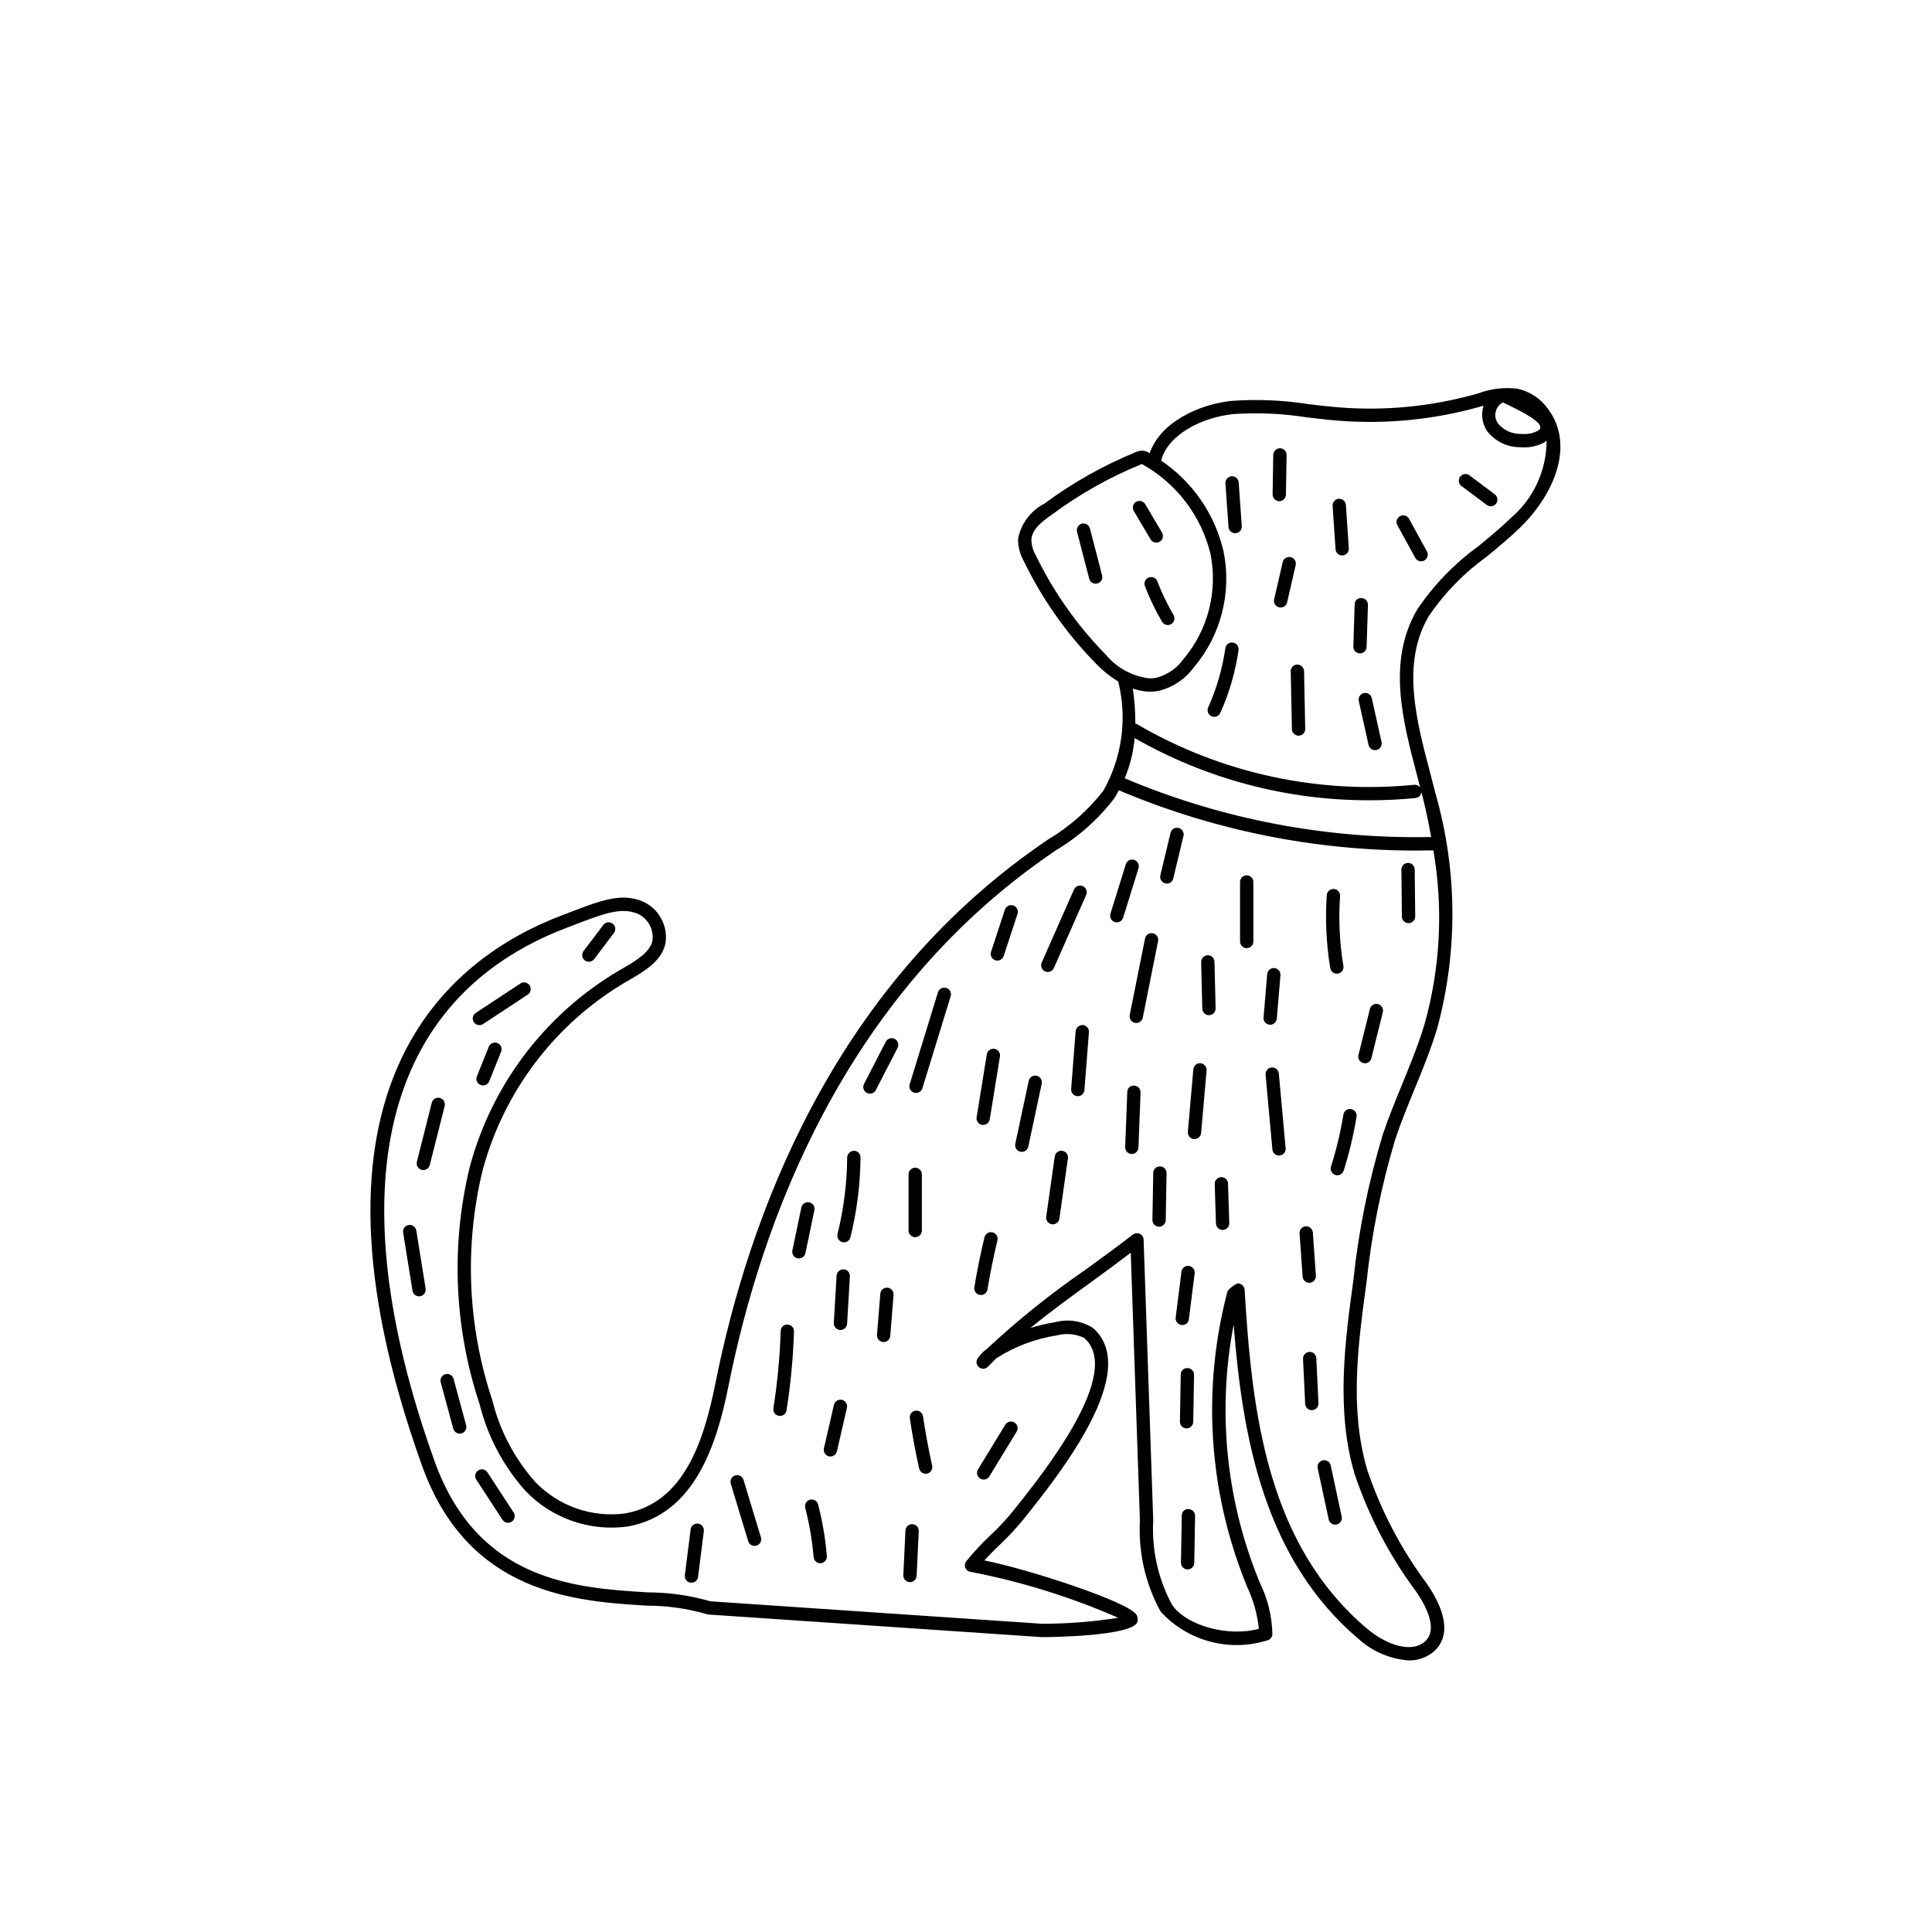 <?xml version="1.0" encoding="UTF-8"?>
<!-- Uploaded to: ICON Repo, www.svgrepo.com, Generator: ICON Repo Mixer Tools -->
<svg fill="#000000" width="800px" height="800px" version="1.1" viewBox="144 144 512 512" xmlns="http://www.w3.org/2000/svg">
 <g>
  <path d="m554.22 252.34c-1.949-2.723-4.836-4.625-8.105-5.332-3.5-0.422-7.047 0-10.344 1.234l-0.684 0.195-0.004-0.004c-11.703 3.285-23.895 4.484-36.016 3.543-2.781-0.215-5.566-0.547-8.348-0.879-6.727-1.055-13.551-1.344-20.344-0.863-8.82 0.961-18.887 5.715-21.707 13.879-0.105-0.062-0.203-0.137-0.309-0.199-0.926-0.535-2.047-0.621-3.043-0.23-8.73 3.547-16.977 8.18-24.547 13.789-3.613 1.871-6.176 5.285-6.969 9.273-0.031 2.066 0.48 4.102 1.492 5.906 4.879 10.082 11.371 19.305 19.223 27.297 1.738 1.797 3.699 3.367 5.832 4.676 2.438 9.809 1.012 20.176-3.977 28.965-4.023 5.168-8.977 9.535-14.605 12.875l-2.496 1.723c-54.953 38.414-76.906 98.57-85.648 142.27-3.113 15.57-8.395 31.855-23.945 34.613l0.004 0.004c-8.84 1.176-17.707-1.941-23.867-8.387-5.488-6.188-9.391-13.625-11.363-21.66-6.539-19.641-7.43-40.723-2.562-60.848 5.621-20.996 19.27-38.941 38-49.969l0.551-0.316c4.231-2.441 9.023-5.211 9.934-10.004v0.004c0.691-4.695-1.887-9.266-6.266-11.094-5.625-2.211-10.895-0.176-19.637 3.18l-1.797 0.688c-29.273 11.18-72.984 44.969-36.848 145.71 12.281 34.234 40.801 35.984 59.672 37.141l-0.004 0.004c5.316-0.004 10.602 0.742 15.707 2.215 0.176 0.07 0.363 0.113 0.551 0.129l88.281 5.984 0.168 0.004c2.117 0 23.602-0.234 25.191-3.938v-0.004c0.207-0.648 0.141-1.355-0.188-1.957-2.266-3.602-29.391-12.285-40.34-14.418 1.398-1.555 2.699-2.82 4.059-4.137 2.277-2.133 4.406-4.422 6.371-6.844 9.398-11.758 31.406-39.285 18.324-50.66-3-1.883-6.656-2.422-10.074-1.484-2.195 0.34-4.359 0.844-6.477 1.516 5.379-4.394 11.074-8.527 16.66-12.578 3.348-2.43 6.656-4.883 9.93-7.363l2.43 71.008c-0.449 8.383 1.449 16.727 5.484 24.09 3.523 3.852 8.074 6.613 13.121 7.953 5.043 1.344 10.367 1.211 15.336-0.379 0.23-0.086 0.438-0.215 0.613-0.379l0.016-0.023c0.32-0.309 0.512-0.727 0.539-1.168v-0.004c-0.102-4.762-1.246-9.441-3.356-13.711l-0.594-1.473c-8.434-21.238-10.625-44.441-6.316-66.879 2.312 30.051 8.172 62.172 33.07 83.293 3.68 3.348 8.379 5.359 13.344 5.711 2.16 0.043 4.277-0.621 6.027-1.891 4.887-3.625 4.461-10.148-1.191-18.367h-0.004c-6.856-9.203-12.211-19.434-15.871-30.312-4.734-16.238-2.41-33.246-0.16-49.695 1.355-12.809 3.898-25.465 7.598-37.805 1.484-4.438 3.309-8.898 5.078-13.211 2.156-5.258 4.383-10.699 6.047-16.227 5.5-20.316 5.367-41.746-0.383-61.992-0.461-1.832-0.949-3.684-1.438-5.547-3.785-14.348-7.703-29.188-0.43-41.668h-0.004c4.148-6.113 9.34-11.449 15.336-15.766 3.008-2.469 6.113-5.023 8.91-7.75 8.895-8.668 14.617-21.758 7.359-31.453zm-11.965-1.691c11.535 5.336 10.523 6.824 9.18 7.574l-0.004-0.004c-1.109 0.574-2.348 0.852-3.598 0.809-0.297 0-0.594-0.012-0.887-0.031-2.262 0.012-4.418-0.969-5.894-2.68-0.676-0.887-0.93-2.023-0.699-3.109 0.23-1.09 0.926-2.023 1.898-2.559zm-123.78 40.477c-0.734-1.258-1.129-2.684-1.152-4.141 0.188-2.781 2.926-4.863 5.453-6.609 7.344-5.457 15.352-9.961 23.824-13.406 9.137 5.051 15.738 13.703 18.195 23.848 1.977 9.895-0.664 20.148-7.168 27.855-1.715 2.379-4.184 4.106-7.004 4.902-0.645 0.137-1.305 0.207-1.965 0.207-4.539-0.516-8.703-2.769-11.613-6.293-7.582-7.723-13.852-16.629-18.57-26.363zm103.02 124.37c-1.617 5.367-3.812 10.727-5.938 15.91-1.789 4.363-3.637 8.879-5.16 13.43h0.004c-3.777 12.547-6.371 25.418-7.746 38.445-2.191 16.031-4.676 34.199 0.27 51.16h-0.004c3.758 11.242 9.277 21.812 16.352 31.32 2.555 3.715 6.215 10.414 2 13.539-3.898 2.898-10.504 0.121-14.988-3.68-26.355-22.355-30.484-56.645-32.449-89.848-0.098-0.953-0.906-1.672-1.863-1.66-1.027 0.457-1.934 1.141-2.652 2.004-6.75 25.527-5.121 52.555 4.652 77.086l0.602 1.492h0.004c1.617 3.453 2.641 7.156 3.027 10.953-8.09 2.227-19.352-0.809-23.086-6.496v-0.004c-3.637-6.84-5.336-14.543-4.906-22.281l-2.547-74.363c-0.02-0.363-0.145-0.715-0.363-1.004l-0.004-0.012-0.008-0.004v-0.004c-0.262-0.355-0.664-0.582-1.102-0.629l-0.129-0.016c-0.074-0.016-0.145-0.027-0.219-0.031-0.336 0.02-0.66 0.141-0.93 0.344-0.027 0.02-0.062 0.004-0.09 0.023-4.098 3.18-8.328 6.25-12.562 9.32-9.211 6.34-17.945 13.352-26.133 20.977-0.965 0.703-1.801 1.566-2.473 2.555-0.484 0.766-0.309 1.773 0.406 2.332 0.711 0.555 1.73 0.484 2.359-0.172 0.699-0.734 1.418-1.457 2.148-2.176l-0.004 0.004c4.875-3.148 10.359-5.231 16.094-6.113 2.418-0.652 4.988-0.418 7.25 0.66 10.527 9.156-10.754 35.777-18.766 45.797v-0.004c-1.875 2.309-3.902 4.484-6.074 6.516-2.281 2.141-4.414 4.43-6.383 6.856-0.414 0.52-0.5 1.227-0.227 1.832 0.277 0.605 0.867 1.004 1.531 1.031 13.398 2.598 26.465 6.672 38.961 12.148-6.641 1.039-13.355 1.57-20.078 1.594l-88.004-5.965c-5.383-1.555-10.953-2.352-16.555-2.363-19.02-1.168-45.07-2.766-56.566-34.812-26.031-72.566-13.676-122.72 34.906-141.27l1.68-0.645c8.215-3.152 12.734-4.887 17.086-3.191h0.004c2.812 1.199 4.484 4.121 4.086 7.156-0.609 3.199-4.66 5.539-8.234 7.606l-0.555 0.32c-19.535 11.492-33.773 30.207-39.637 52.102-5.039 20.758-4.141 42.512 2.594 62.781 2.125 8.59 6.32 16.523 12.227 23.113 6.984 7.258 17.012 10.746 26.992 9.391 17.746-3.144 23.637-21.637 26.789-37.395 8.613-43.066 30.215-102.33 84.211-140.07l2.469-1.707v-0.004c6.019-3.578 11.301-8.277 15.555-13.84 0.453-0.691 0.785-1.398 1.176-2.102 25.004 10.586 51.883 16.02 79.031 15.98 1.438 0 2.883-0.023 4.324-0.055h0.004c2.664 15.363 1.859 31.129-2.359 46.141zm1.773-49.684v0.004c-27.863 0.586-55.535-4.715-81.207-15.555 1.418-3.398 2.305-6.996 2.633-10.664 18.977 10.863 40.473 16.547 62.34 16.484 4.043 0 8.09-0.195 12.102-0.59v-0.004c0.828-0.086 1.48-0.75 1.547-1.582 0.125 0.492 0.262 0.988 0.383 1.477 0.891 3.535 1.59 7 2.203 10.434zm21.133-84.547c-2.691 2.621-5.738 5.125-8.688 7.547l-0.004 0.004c-6.316 4.582-11.781 10.242-16.137 16.715-8.008 13.742-3.902 29.297 0.062 44.344 0.254 0.957 0.492 1.898 0.738 2.844v0.004c-0.348-0.527-0.957-0.812-1.582-0.742-25.57 2.523-51.281-3.098-73.465-16.059-0.141-0.074-0.293-0.129-0.449-0.16 0.012-3.113-0.215-6.219-0.672-9.297 1.43 0.52 2.934 0.805 4.453 0.844 0.91 0 1.82-0.098 2.711-0.289 3.598-0.957 6.762-3.109 8.977-6.102 7.223-8.523 10.133-19.891 7.898-30.836-2.281-9.801-8.184-18.379-16.527-24.012 1.762-6.91 10.77-11.43 19.043-12.328 6.527-0.449 13.082-0.16 19.547 0.855 2.828 0.336 5.656 0.672 8.488 0.895 12.535 0.973 25.145-0.27 37.254-3.664l0.695-0.199c0.141-0.039 0.281-0.078 0.422-0.117-0.016 0.047-0.043 0.082-0.055 0.129l-0.004 0.004c-0.684 2.289-0.285 4.766 1.082 6.731 2.074 2.59 5.203 4.109 8.523 4.141 0.371 0.023 0.746 0.039 1.125 0.039h-0.004c1.852 0.043 3.684-0.387 5.32-1.258 0.254-0.16 0.496-0.348 0.719-0.551-0.008 7.898-3.469 15.395-9.473 20.523z"/>
  <path d="m423.29 400.53 8.562-19.371h-0.004c0.395-0.891-0.008-1.934-0.898-2.328-0.895-0.395-1.934 0.008-2.328 0.898l-8.562 19.371v0.004c-0.391 0.891 0.012 1.934 0.902 2.328 0.223 0.098 0.469 0.148 0.711 0.148 0.699 0 1.332-0.41 1.617-1.051z"/>
  <path d="m449.52 391.33c-0.457-0.094-0.934 0-1.324 0.258-0.391 0.262-0.66 0.664-0.75 1.125l-4.055 20.273h-0.004c-0.188 0.957 0.43 1.887 1.383 2.078 0.117 0.02 0.234 0.031 0.352 0.035 0.84-0.004 1.559-0.598 1.727-1.418l4.055-20.273v-0.004c0.094-0.457 0-0.934-0.258-1.324-0.262-0.387-0.664-0.66-1.125-0.75z"/>
  <path d="m498.27 402.03c0.098 0 0.195-0.008 0.289-0.023 0.465-0.074 0.875-0.332 1.148-0.711 0.273-0.383 0.383-0.855 0.305-1.316-1.012-6.117-1.309-12.328-0.883-18.516 0.062-0.969-0.668-1.809-1.641-1.875-0.969-0.066-1.809 0.668-1.879 1.637-0.445 6.457-0.133 12.945 0.922 19.328 0.141 0.852 0.875 1.477 1.738 1.477z"/>
  <path d="m474.39 375.97c-0.469 0-0.918 0.188-1.25 0.52-0.328 0.328-0.516 0.777-0.516 1.246v15.77c0 0.973 0.789 1.762 1.766 1.762 0.973 0 1.762-0.789 1.762-1.762v-15.77c0-0.469-0.184-0.918-0.516-1.246-0.332-0.332-0.781-0.52-1.246-0.52z"/>
  <path d="m480.99 426.89c-0.973 0.09-1.688 0.945-1.598 1.914l1.805 19.824c0.082 0.906 0.84 1.602 1.754 1.605l0.164-0.008h-0.004c0.969-0.09 1.684-0.945 1.598-1.918l-1.805-19.824v0.004c-0.094-0.969-0.949-1.68-1.914-1.598z"/>
  <path d="m394.77 405.81c-0.445-0.141-0.93-0.094-1.344 0.125-0.414 0.219-0.723 0.594-0.859 1.039l-7.492 24.383c-0.137 0.449-0.09 0.93 0.129 1.344 0.219 0.414 0.594 0.723 1.039 0.859 0.168 0.051 0.344 0.078 0.52 0.078 0.773 0 1.457-0.508 1.684-1.246l7.492-24.379c0.285-0.93-0.238-1.918-1.168-2.203z"/>
  <path d="m407.54 421.95c-0.461-0.078-0.938 0.035-1.316 0.309-0.379 0.273-0.633 0.688-0.707 1.148l-2.703 16.672h-0.004c-0.152 0.961 0.5 1.867 1.461 2.023 0.094 0.016 0.188 0.023 0.285 0.023 0.863 0 1.598-0.629 1.738-1.48l2.703-16.672c0.156-0.961-0.496-1.867-1.457-2.023z"/>
  <path d="m370.29 448.96c-0.949 0.047-1.715 0.801-1.777 1.75-0.055 6.856-0.918 13.676-2.562 20.332-0.234 0.945 0.344 1.898 1.289 2.133 0.137 0.035 0.281 0.051 0.426 0.051 0.809 0 1.516-0.551 1.707-1.34 1.715-6.918 2.609-14.016 2.668-21.145 0.004-0.469-0.18-0.918-0.504-1.254-0.328-0.332-0.777-0.523-1.246-0.527z"/>
  <path d="m386.54 471.86c0.465 0 0.914-0.188 1.246-0.516 0.332-0.332 0.516-0.781 0.516-1.25v-14.863c0.004-0.469-0.18-0.922-0.512-1.254-0.332-0.332-0.781-0.52-1.25-0.52-0.473 0-0.922 0.188-1.254 0.52-0.328 0.332-0.516 0.785-0.512 1.254v14.867-0.004c0 0.469 0.188 0.918 0.516 1.25 0.332 0.328 0.781 0.516 1.25 0.516z"/>
  <path d="m487.79 320.11c-0.977 0.02-1.75 0.824-1.73 1.797l0.309 15.324c0.023 0.957 0.805 1.727 1.766 1.727h0.035c0.973-0.02 1.746-0.824 1.727-1.801l-0.309-15.32c-0.055-0.957-0.84-1.711-1.797-1.727z"/>
  <path d="m470.73 314.29c-0.465-0.074-0.941 0.043-1.316 0.328-0.375 0.281-0.621 0.703-0.684 1.168-0.773 5.422-2.309 10.707-4.555 15.703-0.395 0.887 0 1.93 0.887 2.328 0.887 0.398 1.93 0.004 2.332-0.879 2.379-5.301 4.004-10.902 4.832-16.652 0.137-0.965-0.535-1.855-1.496-1.996z"/>
  <path d="m456.33 363.41c-0.945-0.223-1.895 0.359-2.125 1.301l-2.703 11.266c-0.227 0.949 0.355 1.898 1.301 2.129 0.137 0.031 0.277 0.047 0.414 0.047 0.816 0 1.523-0.559 1.711-1.352l2.703-11.266h0.004c0.223-0.945-0.359-1.898-1.305-2.125z"/>
  <path d="m430.95 415.64c-0.957-0.031-1.777 0.672-1.895 1.625l-1.188 15.332v-0.004c-0.074 0.973 0.652 1.82 1.625 1.895l0.137 0.004v0.004c0.922-0.004 1.684-0.711 1.758-1.629l1.188-15.332c0.074-0.969-0.652-1.816-1.625-1.895z"/>
  <path d="m462.16 425.77c-0.465-0.043-0.93 0.102-1.289 0.402s-0.582 0.734-0.621 1.199l-1.457 16.582c-0.086 0.969 0.629 1.824 1.602 1.91l0.156 0.008c0.914 0 1.672-0.699 1.754-1.609l1.457-16.582v0.004c0.086-0.969-0.629-1.824-1.602-1.914z"/>
  <path d="m490.96 483.95 0.125-0.004c0.465-0.035 0.902-0.25 1.207-0.602 0.309-0.355 0.461-0.816 0.43-1.281l-0.809-11.445c-0.086-0.965-0.914-1.688-1.883-1.637-0.465 0.031-0.898 0.25-1.207 0.602-0.305 0.352-0.461 0.812-0.426 1.281l0.809 11.445h-0.004c0.066 0.922 0.832 1.641 1.758 1.641z"/>
  <path d="m509.18 410.09c-0.945-0.234-1.902 0.344-2.137 1.289l-3.039 12.211h-0.004c-0.234 0.945 0.344 1.902 1.289 2.137 0.137 0.035 0.281 0.051 0.426 0.051 0.809 0 1.516-0.551 1.711-1.336l3.039-12.211c0.234-0.945-0.34-1.902-1.285-2.141z"/>
  <path d="m504.41 317.15c0.953-0.004 1.734-0.758 1.762-1.711l0.348-11.137h0.004c0.012-0.469-0.156-0.922-0.477-1.262-0.32-0.34-0.766-0.539-1.23-0.555-0.477-0.043-0.945 0.121-1.293 0.445-0.348 0.328-0.539 0.785-0.523 1.262l-0.348 11.137h-0.004c-0.012 0.469 0.16 0.922 0.48 1.262s0.762 0.539 1.227 0.555z"/>
  <path d="m507.54 329.02c-0.102-0.457-0.379-0.855-0.773-1.109-0.398-0.254-0.875-0.336-1.332-0.234-0.461 0.102-0.859 0.379-1.109 0.777-0.25 0.395-0.332 0.875-0.23 1.332l2.582 11.625c0.18 0.809 0.891 1.383 1.719 1.383 0.129 0 0.258-0.012 0.383-0.039 0.949-0.215 1.551-1.156 1.34-2.106z"/>
  <path d="m486.04 291.64c-0.949-0.215-1.895 0.379-2.113 1.324l-2.266 9.879c-0.219 0.949 0.375 1.895 1.324 2.113 0.129 0.031 0.262 0.043 0.395 0.043 0.824 0 1.535-0.57 1.719-1.367l2.266-9.879c0.215-0.953-0.375-1.898-1.324-2.113z"/>
  <path d="m470.39 270.22c-0.469 0.031-0.902 0.25-1.207 0.602-0.309 0.355-0.461 0.816-0.43 1.281l0.816 11.566h0.004c0.062 0.922 0.832 1.637 1.754 1.641l0.129-0.004v-0.004c0.973-0.066 1.703-0.91 1.633-1.883l-0.816-11.566c-0.031-0.469-0.25-0.902-0.602-1.207-0.355-0.309-0.816-0.461-1.281-0.426z"/>
  <path d="m450.43 287.8c0.316 0 0.625-0.086 0.895-0.246 0.84-0.496 1.117-1.578 0.621-2.418l-4.453-7.523c-0.496-0.836-1.578-1.113-2.418-0.617-0.836 0.496-1.113 1.578-0.617 2.418l4.453 7.519c0.316 0.535 0.895 0.867 1.52 0.867z"/>
  <path d="m453.48 309.64c0.633 0 1.215-0.34 1.527-0.887 0.316-0.551 0.312-1.223-0.008-1.77-1.676-2.852-3.109-5.836-4.289-8.926-0.348-0.91-1.367-1.363-2.277-1.016-0.91 0.348-1.367 1.367-1.02 2.277 1.25 3.269 2.769 6.434 4.543 9.449 0.32 0.543 0.898 0.871 1.523 0.871z"/>
  <path d="m517.15 372.68h-0.02c-0.469 0.008-0.914 0.195-1.242 0.531-0.328 0.336-0.508 0.785-0.504 1.254l0.133 12.434c0.012 0.969 0.801 1.746 1.766 1.746h0.02c0.973-0.012 1.754-0.809 1.742-1.785l-0.133-12.434c-0.008-0.969-0.797-1.746-1.762-1.746z"/>
  <path d="m425.52 448.98c-0.465-0.066-0.938 0.055-1.312 0.336-0.371 0.281-0.621 0.699-0.684 1.164l-2.269 15.965c-0.137 0.965 0.531 1.859 1.496 1.996 0.086 0.012 0.168 0.02 0.25 0.02 0.879-0.004 1.621-0.648 1.746-1.516l2.269-15.969c0.137-0.965-0.531-1.855-1.496-1.996z"/>
  <path d="m407.03 470.58c-0.945-0.223-1.895 0.355-2.129 1.301-1.055 4.352-1.957 8.816-2.688 13.27-0.074 0.461 0.035 0.934 0.309 1.312 0.273 0.379 0.684 0.637 1.145 0.711 0.098 0.016 0.191 0.023 0.289 0.023 0.863 0 1.598-0.625 1.738-1.477 0.719-4.363 1.605-8.742 2.641-13.012l-0.004-0.004c0.23-0.945-0.352-1.898-1.301-2.125z"/>
  <path d="m388.61 519.35c-0.062-0.469-0.309-0.891-0.684-1.176-0.379-0.281-0.855-0.402-1.32-0.332-0.469 0.066-0.887 0.32-1.164 0.703-0.281 0.379-0.395 0.855-0.32 1.32 0.652 4.422 1.48 8.898 2.465 13.312 0.184 0.805 0.895 1.379 1.723 1.379 0.129 0 0.258-0.012 0.387-0.039 0.949-0.215 1.547-1.156 1.336-2.106-0.965-4.328-1.781-8.723-2.422-13.062z"/>
  <path d="m352.71 495.03c-0.473-0.035-0.938 0.129-1.285 0.453-0.344 0.324-0.539 0.777-0.531 1.254-0.223 6.856-0.871 13.688-1.938 20.465-0.152 0.961 0.504 1.863 1.465 2.016 0.094 0.016 0.184 0.023 0.277 0.023 0.867-0.004 1.605-0.633 1.738-1.488 1.094-6.922 1.754-13.902 1.98-20.902 0.016-0.469-0.156-0.922-0.477-1.266-0.32-0.34-0.762-0.539-1.23-0.555z"/>
  <path d="m379.19 485.25c-0.465-0.043-0.93 0.105-1.289 0.41-0.355 0.301-0.574 0.738-0.609 1.203l-0.879 10.887-0.004 0.004c-0.035 0.465 0.113 0.926 0.414 1.281 0.305 0.359 0.734 0.578 1.203 0.617l0.145 0.008c0.918 0 1.68-0.707 1.754-1.621l0.879-10.887v-0.004c0.039-0.465-0.109-0.926-0.41-1.281-0.305-0.359-0.738-0.578-1.203-0.617z"/>
  <path d="m403.77 535.84c0.398 0.246 0.879 0.32 1.332 0.211 0.457-0.113 0.848-0.398 1.09-0.797l7.242-11.879c0.488-0.832 0.223-1.898-0.602-2.402-0.82-0.5-1.895-0.25-2.406 0.566l-7.246 11.879c-0.504 0.832-0.242 1.914 0.59 2.422z"/>
  <path d="m467.62 455.96c-0.465 0.012-0.91 0.211-1.23 0.555-0.32 0.34-0.492 0.793-0.477 1.262l0.328 10.461c0.027 0.953 0.809 1.707 1.762 1.711l0.055-0.004c0.465-0.016 0.91-0.215 1.23-0.555 0.32-0.34 0.492-0.793 0.477-1.262l-0.328-10.461c-0.004-0.473-0.199-0.922-0.543-1.246-0.34-0.32-0.801-0.488-1.273-0.461z"/>
  <path d="m457.32 495.15c0.887 0 1.637-0.664 1.746-1.547l1.531-12.145c0.059-0.465-0.066-0.934-0.352-1.305-0.289-0.371-0.711-0.613-1.176-0.672-0.465-0.062-0.938 0.066-1.305 0.355-0.371 0.289-0.609 0.715-0.668 1.18l-1.531 12.148c-0.059 0.465 0.07 0.934 0.359 1.301 0.285 0.371 0.707 0.609 1.172 0.668 0.074 0.012 0.148 0.016 0.223 0.016z"/>
  <path d="m328.99 547.78c-0.969-0.121-1.848 0.562-1.969 1.527l-1.531 12.145v0.004c-0.059 0.461 0.07 0.93 0.355 1.301s0.707 0.609 1.172 0.668c0.074 0.012 0.148 0.016 0.223 0.016 0.891-0.004 1.637-0.664 1.75-1.543l1.531-12.148h-0.004c0.059-0.465-0.07-0.934-0.355-1.305-0.289-0.367-0.711-0.605-1.172-0.664z"/>
  <path d="m492.84 503.95c-0.016-0.473-0.219-0.914-0.566-1.23-0.348-0.316-0.809-0.477-1.277-0.449-0.973 0.047-1.727 0.871-1.68 1.844l0.566 11.91v0.004c0.043 0.938 0.816 1.68 1.758 1.68l0.086-0.004c0.469-0.02 0.906-0.227 1.223-0.574 0.312-0.348 0.477-0.805 0.457-1.27z"/>
  <path d="m444.57 431.7c-0.473-0.047-0.945 0.109-1.293 0.434-0.352 0.324-0.547 0.781-0.535 1.258l-0.562 14.594h-0.004c-0.016 0.469 0.152 0.922 0.469 1.266 0.316 0.344 0.758 0.547 1.227 0.566l0.07 0.004v-0.004c0.945 0 1.723-0.746 1.758-1.691l0.562-14.594 0.004-0.004c0.016-0.465-0.152-0.922-0.469-1.266-0.316-0.344-0.758-0.547-1.227-0.562z"/>
  <path d="m480.61 415.57c0.914 0 1.676-0.703 1.754-1.617l0.969-11.504c0.039-0.465-0.109-0.93-0.41-1.285-0.301-0.359-0.734-0.582-1.199-0.617-0.969-0.074-1.812 0.641-1.902 1.605l-0.969 11.504-0.004 0.004c-0.039 0.465 0.109 0.926 0.41 1.285 0.305 0.355 0.734 0.578 1.199 0.617z"/>
  <path d="m412.53 383.96c-0.441-0.148-0.93-0.113-1.348 0.098-0.418 0.211-0.734 0.582-0.879 1.027l-3.664 11.164c-0.305 0.926 0.199 1.922 1.125 2.227 0.176 0.059 0.363 0.09 0.551 0.09 0.762 0 1.438-0.488 1.676-1.215l3.664-11.164c0.148-0.445 0.109-0.93-0.102-1.348-0.211-0.414-0.578-0.734-1.023-0.879z"/>
  <path d="m341.04 536.18c-0.281-0.93-1.266-1.457-2.199-1.176-0.93 0.285-1.457 1.27-1.176 2.199l4.613 15.227c0.285 0.934 1.27 1.457 2.199 1.176 0.934-0.281 1.461-1.266 1.176-2.199z"/>
  <path d="m271.05 415.67c0.348 0 0.684-0.102 0.973-0.293l11.828-7.793h-0.004c0.816-0.535 1.043-1.629 0.508-2.441-0.535-0.816-1.629-1.043-2.445-0.508l-11.832 7.797v0.004c-0.648 0.43-0.941 1.234-0.715 1.98 0.223 0.742 0.91 1.254 1.688 1.254z"/>
  <path d="m260.56 434.96c-0.941-0.234-1.898 0.336-2.137 1.281l-3.945 15.641h-0.004c-0.234 0.941 0.336 1.902 1.281 2.141 0.141 0.035 0.285 0.055 0.434 0.051 0.805 0 1.508-0.551 1.707-1.332l3.945-15.641c0.113-0.453 0.043-0.934-0.195-1.336-0.242-0.398-0.629-0.691-1.086-0.805z"/>
  <path d="m300.05 398.87c0.555 0 1.078-0.258 1.41-0.699l5.238-6.926c0.281-0.375 0.406-0.844 0.344-1.309-0.066-0.465-0.312-0.883-0.688-1.164-0.371-0.285-0.844-0.406-1.305-0.34-0.465 0.066-0.883 0.312-1.164 0.688l-5.238 6.926v-0.004c-0.402 0.535-0.469 1.25-0.172 1.848 0.297 0.602 0.906 0.98 1.574 0.98z"/>
  <path d="m275.82 420.42c-0.902-0.359-1.93 0.078-2.293 0.98l-3.144 7.832-0.004-0.004c-0.172 0.434-0.168 0.922 0.016 1.352 0.184 0.43 0.527 0.77 0.961 0.945 0.211 0.082 0.434 0.125 0.66 0.125 0.719 0 1.367-0.434 1.637-1.102l3.144-7.836c0.176-0.434 0.172-0.918-0.012-1.348-0.184-0.434-0.531-0.77-0.965-0.945z"/>
  <path d="m252.3 468.64c-0.961 0.156-1.617 1.062-1.461 2.023l2.477 15.391c0.137 0.852 0.871 1.48 1.738 1.484 0.094-0.004 0.188-0.008 0.281-0.023 0.961-0.156 1.617-1.062 1.461-2.023l-2.477-15.391h0.004c-0.156-0.957-1.062-1.613-2.023-1.461z"/>
  <path d="m264.2 509.41c-0.254-0.938-1.219-1.496-2.16-1.242-0.941 0.254-1.496 1.223-1.242 2.164l3.324 12.281c0.121 0.453 0.418 0.84 0.824 1.074s0.891 0.297 1.344 0.172c0.453-0.121 0.836-0.418 1.07-0.828 0.23-0.406 0.293-0.891 0.168-1.344z"/>
  <path d="m273.17 534.18c-0.535-0.812-1.625-1.043-2.438-0.508-0.816 0.531-1.047 1.621-0.516 2.434l6.953 10.656c0.535 0.812 1.625 1.039 2.438 0.508 0.816-0.531 1.047-1.621 0.516-2.438z"/>
  <path d="m517.41 281.48c-0.469-0.852-1.543-1.164-2.394-0.695-0.855 0.469-1.168 1.539-0.699 2.394l4.746 8.66h-0.004c0.312 0.562 0.906 0.914 1.551 0.914 0.297 0 0.586-0.074 0.848-0.215 0.852-0.473 1.164-1.543 0.699-2.398z"/>
  <path d="m533.41 269.97c-0.781-0.578-1.883-0.414-2.461 0.363-0.582 0.777-0.426 1.875 0.348 2.461l6.719 5.027c0.781 0.586 1.887 0.426 2.469-0.355 0.586-0.777 0.426-1.883-0.352-2.469z"/>
  <path d="m498.8 276.18c-0.469 0.031-0.902 0.246-1.211 0.598-0.309 0.352-0.461 0.812-0.43 1.277l0.777 11.5c0.059 0.926 0.828 1.645 1.754 1.645l0.121-0.004c0.469-0.031 0.902-0.246 1.211-0.598 0.309-0.355 0.461-0.812 0.43-1.281l-0.777-11.5v0.004c-0.066-0.973-0.906-1.703-1.875-1.641z"/>
  <path d="m482.99 276.82h0.031-0.004c0.965-0.004 1.746-0.773 1.766-1.734l0.176-10.5-0.004-0.004c0.016-0.973-0.758-1.773-1.734-1.793-0.965 0.004-1.758 0.77-1.793 1.734l-0.176 10.5 0.004 0.004c-0.016 0.973 0.758 1.773 1.734 1.793z"/>
  <path d="m502.04 437.91c-0.461-0.082-0.934 0.027-1.316 0.301-0.379 0.277-0.633 0.691-0.703 1.156-0.766 4.672-1.867 9.281-3.293 13.797-0.297 0.926 0.215 1.918 1.145 2.211 0.93 0.297 1.918-0.219 2.215-1.145 1.48-4.676 2.621-9.457 3.41-14.297 0.078-0.461-0.035-0.934-0.309-1.316-0.273-0.379-0.684-0.633-1.148-0.707z"/>
  <path d="m496.65 532.35c-0.207-0.949-1.145-1.547-2.094-1.344-0.949 0.203-1.555 1.137-1.355 2.086l2.914 13.555h0.004c0.094 0.461 0.371 0.863 0.766 1.117 0.395 0.258 0.871 0.344 1.332 0.246 0.457-0.098 0.859-0.379 1.113-0.773 0.25-0.395 0.336-0.875 0.238-1.332z"/>
  <path d="m458.42 522.54h0.031c0.961 0 1.746-0.773 1.766-1.734l0.219-12.453c0.016-0.973-0.762-1.777-1.734-1.793-0.477-0.035-0.941 0.137-1.281 0.465-0.344 0.332-0.531 0.793-0.512 1.27l-0.219 12.449c-0.008 0.469 0.168 0.918 0.492 1.258 0.324 0.336 0.77 0.527 1.238 0.539z"/>
  <path d="m458.98 543.93c-0.48-0.047-0.957 0.117-1.301 0.449-0.348 0.336-0.527 0.805-0.496 1.285l-0.219 12.449c-0.02 0.973 0.758 1.777 1.73 1.797h0.035c0.961 0 1.742-0.77 1.762-1.734l0.219-12.449c0.008-0.469-0.168-0.918-0.492-1.258-0.324-0.336-0.77-0.527-1.238-0.539z"/>
  <path d="m451.42 453.11h-0.035c-0.961 0-1.742 0.77-1.762 1.73l-0.219 12.457c-0.016 0.973 0.762 1.777 1.734 1.793h0.027c0.965 0 1.75-0.773 1.766-1.734l0.219-12.449c0.008-0.469-0.168-0.922-0.496-1.258-0.324-0.336-0.77-0.531-1.234-0.539z"/>
  <path d="m418.71 429.08c-0.457-0.098-0.934-0.012-1.328 0.242-0.391 0.258-0.668 0.656-0.762 1.117l-3.559 16.688c-0.098 0.457-0.008 0.934 0.246 1.328 0.254 0.391 0.656 0.668 1.113 0.762 0.121 0.027 0.246 0.039 0.367 0.039 0.832 0 1.551-0.582 1.723-1.395l3.559-16.688v-0.004c0.098-0.457 0.008-0.934-0.246-1.324-0.254-0.395-0.656-0.668-1.113-0.766z"/>
  <path d="m367.12 514.97c-0.945-0.207-1.887 0.379-2.113 1.32l-2.66 11.539c-0.219 0.949 0.375 1.895 1.324 2.117 0.129 0.027 0.262 0.043 0.398 0.043 0.82-0.004 1.531-0.57 1.715-1.367l2.66-11.539c0.219-0.949-0.375-1.895-1.324-2.113z"/>
  <path d="m385.8 547.93c-0.469-0.027-0.93 0.133-1.277 0.449-0.344 0.316-0.551 0.758-0.57 1.227l-0.562 11.828c-0.043 0.973 0.707 1.797 1.68 1.844l0.086 0.004c0.941 0 1.715-0.742 1.758-1.68l0.562-11.828c0.023-0.469-0.141-0.926-0.457-1.27-0.312-0.348-0.754-0.555-1.219-0.574z"/>
  <path d="m359.82 464.72c0.098-0.457 0.008-0.934-0.246-1.328-0.258-0.391-0.66-0.668-1.117-0.762-0.457-0.098-0.938-0.008-1.328 0.25-0.395 0.258-0.668 0.66-0.762 1.117l-2.375 11.375c-0.199 0.953 0.41 1.887 1.363 2.086 0.121 0.023 0.242 0.039 0.363 0.039 0.836-0.004 1.555-0.586 1.727-1.402z"/>
  <path d="m367.57 480.38c-0.961-0.023-1.777 0.699-1.863 1.656l-0.738 12.559c-0.055 0.973 0.688 1.805 1.656 1.863l0.105 0.004c0.934-0.004 1.703-0.73 1.762-1.66l0.738-12.555v-0.004c0.055-0.973-0.688-1.805-1.66-1.863z"/>
  <path d="m381.11 419.32c-0.867-0.445-1.926-0.105-2.375 0.758l-5.758 11.184c-0.215 0.418-0.258 0.902-0.113 1.348 0.141 0.445 0.453 0.816 0.871 1.031 0.418 0.215 0.902 0.254 1.348 0.109 0.445-0.141 0.816-0.457 1.027-0.875l5.758-11.184h0.004c0.215-0.414 0.254-0.898 0.109-1.344-0.141-0.445-0.453-0.816-0.871-1.027z"/>
  <path d="m358.66 541.44c-0.453 0.117-0.844 0.41-1.082 0.812-0.234 0.402-0.305 0.883-0.188 1.336 1.109 4.285 1.852 8.656 2.227 13.066 0.078 0.914 0.84 1.617 1.754 1.617l0.148-0.008h0.004c0.465-0.039 0.895-0.262 1.199-0.617 0.301-0.359 0.449-0.82 0.406-1.285-0.391-4.609-1.168-9.176-2.324-13.656-0.113-0.453-0.406-0.84-0.809-1.078-0.402-0.238-0.887-0.305-1.336-0.188z"/>
  <path d="m444.56 371.88c-0.445-0.141-0.93-0.098-1.344 0.121s-0.723 0.59-0.863 1.039l-4.078 13.113v-0.004c-0.141 0.449-0.094 0.93 0.121 1.344 0.219 0.414 0.59 0.727 1.039 0.863 0.93 0.289 1.918-0.227 2.207-1.156l4.078-13.113c0.137-0.445 0.094-0.93-0.121-1.344-0.219-0.414-0.594-0.723-1.039-0.863z"/>
  <path d="m465.85 398.88c-0.023-0.957-0.805-1.723-1.762-1.723h-0.043c-0.973 0.023-1.742 0.832-1.723 1.805l0.301 12.352c0.027 0.957 0.809 1.719 1.766 1.723h0.043c0.973-0.027 1.742-0.836 1.719-1.809z"/>
  <path d="m432.84 284.05c-0.25-0.941-1.211-1.504-2.148-1.262-0.941 0.246-1.508 1.203-1.266 2.144l3.227 12.434c0.203 0.777 0.902 1.32 1.707 1.32 0.148 0 0.297-0.02 0.441-0.055 0.941-0.246 1.508-1.207 1.266-2.152z"/>
 </g>
</svg>